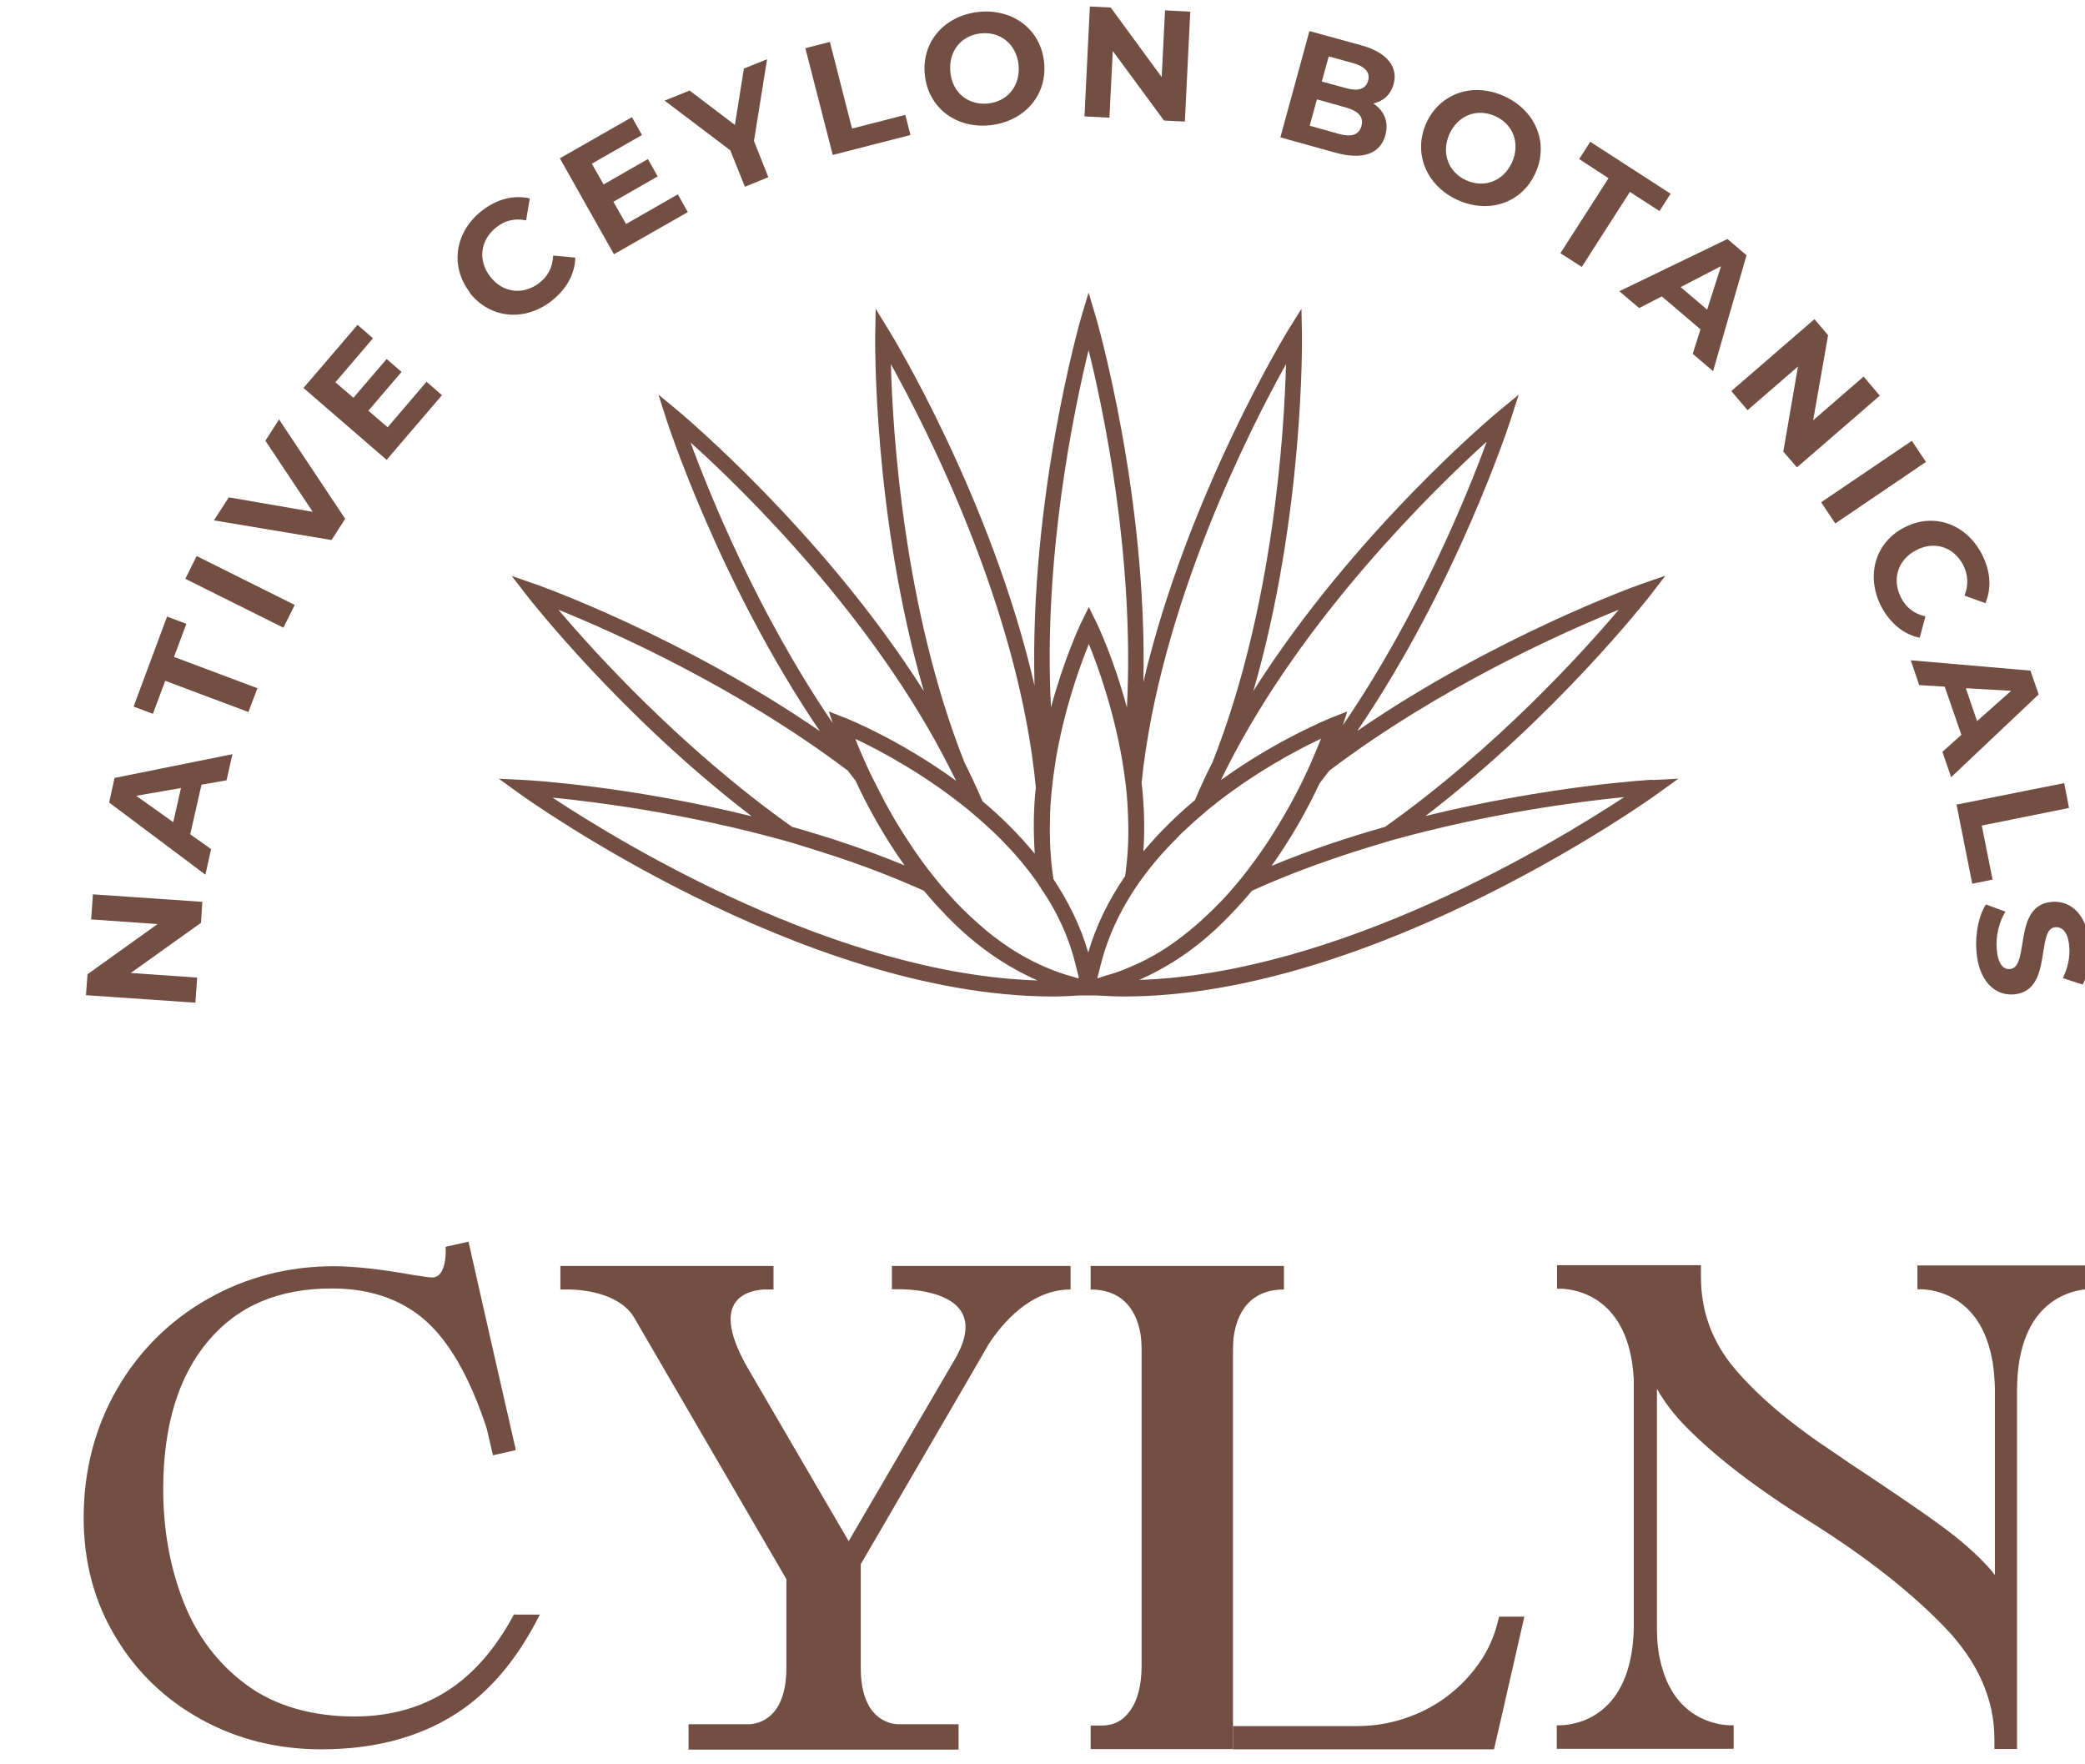 <svg width="143" height="121" viewBox="0 0 143 121" fill="none" xmlns="http://www.w3.org/2000/svg">
<g clip-path="url(#clip0_405_2597)">
<path d="M6.373 61.335L13.876 61.849L13.788 63.286L8.968 66.727L13.523 67.046L13.4 68.766L5.896 68.252L6.002 66.816L10.804 63.375L6.25 63.055L6.373 61.335Z" fill="#734E43"/>
<path d="M13.824 53.797L13.047 57.22L14.477 58.231L14.089 59.987L7.486 55.038L7.857 53.353L15.943 51.722L15.537 53.513L13.824 53.815V53.797ZM12.412 54.045L9.34 54.577L11.882 56.386L12.412 54.045Z" fill="#734E43"/>
<path d="M11.335 46.685L10.487 48.955L9.163 48.458L11.458 42.286L12.782 42.782L11.935 45.053L17.655 47.199L17.037 48.831L11.317 46.685H11.335Z" fill="#734E43"/>
<path d="M12.711 39.696L13.488 38.135L20.214 41.488L19.437 43.048L12.711 39.696Z" fill="#734E43"/>
<path d="M19.119 28.735L23.674 35.581L22.738 37.036L14.67 35.688L15.694 34.109L21.449 35.103L18.201 30.225L19.137 28.771L19.119 28.735Z" fill="#734E43"/>
<path d="M29.253 26.181L30.312 27.103L26.517 31.538L20.814 26.607L24.522 22.279L25.581 23.201L23.004 26.217L24.239 27.281L26.517 24.62L27.541 25.507L25.263 28.168L26.587 29.303L29.253 26.181Z" fill="#734E43"/>
<path d="M32.22 20.044C30.825 18.235 31.214 15.876 33.068 14.44C34.091 13.641 35.239 13.358 36.334 13.606L36.086 15.114C35.327 14.954 34.639 15.114 34.056 15.575C32.944 16.444 32.75 17.845 33.615 18.962C34.48 20.098 35.874 20.257 36.987 19.406C37.587 18.945 37.905 18.306 37.94 17.526L39.458 17.668C39.423 18.803 38.858 19.831 37.816 20.647C35.963 22.084 33.597 21.854 32.202 20.062L32.22 20.044Z" fill="#734E43"/>
<path d="M46.484 13.322L47.173 14.546L42.106 17.437L38.398 10.857L43.342 8.036L44.03 9.26L40.588 11.229L41.4 12.648L44.436 10.91L45.107 12.098L42.071 13.836L42.936 15.362L46.502 13.322H46.484Z" fill="#734E43"/>
<path d="M51.709 9.668L52.698 12.151L51.091 12.808L50.085 10.307L45.583 6.901L47.295 6.21L50.403 8.569L51.02 4.702L52.609 4.063L51.709 9.686V9.668Z" fill="#734E43"/>
<path d="M55.241 3.301L56.918 2.875L58.437 8.817L62.091 7.877L62.444 9.26L57.113 10.626L55.241 3.319V3.301Z" fill="#734E43"/>
<path d="M63.432 5.145C63.185 2.911 64.738 1.084 67.104 0.818C69.452 0.569 71.376 2.006 71.606 4.258C71.853 6.493 70.282 8.32 67.934 8.586C65.568 8.852 63.661 7.38 63.432 5.145ZM69.858 4.436C69.699 3.017 68.605 2.148 67.263 2.29C65.921 2.432 65.039 3.514 65.18 4.95C65.321 6.387 66.433 7.238 67.775 7.096C69.117 6.954 69.999 5.873 69.858 4.436Z" fill="#734E43"/>
<path d="M81.634 0.8L81.263 8.338L79.833 8.267L76.32 3.496L76.09 8.072L74.378 7.983L74.749 0.445L76.179 0.516L79.674 5.287L79.904 0.711L81.616 0.8H81.634Z" fill="#734E43"/>
<path d="M95.016 9.278C94.663 10.537 93.481 10.999 91.574 10.467L87.814 9.42L89.808 2.13L93.357 3.106C95.175 3.603 95.899 4.631 95.581 5.766C95.387 6.494 94.858 6.955 94.187 7.097C94.928 7.576 95.264 8.356 95.016 9.26V9.278ZM93.375 8.64C93.551 8.019 93.163 7.611 92.28 7.363L90.32 6.813L89.826 8.622L91.786 9.172C92.651 9.42 93.198 9.278 93.375 8.64ZM91.132 3.869L90.656 5.589L92.333 6.05C93.145 6.281 93.675 6.103 93.834 5.536C93.993 4.968 93.622 4.56 92.81 4.33L91.132 3.869Z" fill="#734E43"/>
<path d="M97.822 8.444C98.74 6.405 101.018 5.607 103.171 6.6C105.325 7.575 106.243 9.81 105.308 11.868C104.372 13.925 102.112 14.688 99.958 13.712C97.805 12.719 96.904 10.484 97.822 8.444ZM103.701 11.14C104.284 9.828 103.772 8.515 102.553 7.966C101.335 7.416 100.011 7.877 99.411 9.189C98.828 10.502 99.34 11.814 100.559 12.364C101.777 12.914 103.101 12.453 103.701 11.14Z" fill="#734E43"/>
<path d="M110.322 12.222L108.309 10.91L109.068 9.722L114.577 13.287L113.817 14.475L111.787 13.162L108.486 18.306L107.021 17.366L110.322 12.222Z" fill="#734E43"/>
<path d="M116.642 22.598L113.976 20.328L112.423 21.126L111.063 19.973L118.478 16.391L119.785 17.508L117.49 25.454L116.095 24.266L116.625 22.598H116.642ZM117.084 21.233L118.037 18.253L115.265 19.69L117.084 21.233Z" fill="#734E43"/>
<path d="M128.946 27.121L123.244 32.052L122.308 30.97L123.315 25.135L119.854 28.132L118.742 26.82L124.445 21.889L125.38 22.989L124.356 28.824L127.817 25.826L128.929 27.139L128.946 27.121Z" fill="#734E43"/>
<path d="M131.119 30.225L132.09 31.68L125.875 35.901L124.904 34.446L131.136 30.225H131.119Z" fill="#734E43"/>
<path d="M130.589 36.185C132.601 35.12 134.843 35.919 135.92 37.994C136.52 39.147 136.609 40.335 136.167 41.364L134.737 40.849C135.02 40.122 134.984 39.43 134.649 38.756C133.996 37.497 132.654 37.071 131.401 37.745C130.147 38.402 129.741 39.75 130.394 41.009C130.747 41.683 131.295 42.109 132.054 42.268L131.665 43.74C130.571 43.51 129.653 42.765 129.035 41.612C127.958 39.537 128.576 37.231 130.589 36.185Z" fill="#734E43"/>
<path d="M134.526 50.409L133.378 47.092L131.63 46.986L131.048 45.283L139.257 45.993L139.822 47.624L133.82 53.3L133.219 51.562L134.526 50.391V50.409ZM135.603 49.451L137.933 47.376L134.826 47.199L135.603 49.469V49.451Z" fill="#734E43"/>
<path d="M141.569 53.69L141.904 55.411L135.92 56.617L136.661 60.324L135.266 60.608L134.189 55.18L141.569 53.708V53.69Z" fill="#734E43"/>
<path d="M136.203 62.027L137.544 62.523C137.121 63.197 136.873 64.155 136.944 65.06C137.015 66.088 137.385 66.496 137.844 66.461C139.257 66.355 137.986 62.044 140.757 61.849C142.028 61.761 143.176 62.718 143.317 64.865C143.388 65.805 143.229 66.798 142.841 67.525L141.481 67.082C141.834 66.355 141.975 65.609 141.923 64.953C141.852 63.925 141.428 63.552 140.969 63.588C139.592 63.676 140.846 68.004 138.092 68.199C136.838 68.288 135.691 67.312 135.549 65.166C135.461 63.978 135.744 62.736 136.203 62.027Z" fill="#734E43"/>
<path d="M113.323 53.478C113.182 53.478 106.243 53.886 97.769 55.961C106.755 49.079 113.023 41.027 113.129 40.903L114.223 39.483L112.528 40.069C112.37 40.122 102.571 43.616 93.091 50.126C99.994 39.98 103.56 28.93 103.613 28.771L104.16 27.068L102.783 28.203C102.642 28.309 92.879 36.451 85.959 47.394C89.472 35.28 89.295 23.148 89.295 22.971L89.26 21.179L88.307 22.705C88.218 22.864 81.421 33.985 78.42 46.773C78.703 33.95 75.225 21.96 75.172 21.782L74.66 20.062L74.148 21.782C74.095 21.96 70.599 34.109 70.953 47.022C67.987 34.127 61.101 22.864 60.995 22.705L60.06 21.179L60.025 22.971C60.025 23.148 59.848 35.28 63.361 47.394C56.423 36.451 46.678 28.327 46.537 28.203L45.16 27.068L45.707 28.771C45.76 28.93 49.326 39.98 56.229 50.143C46.766 43.634 36.95 40.14 36.791 40.087L35.097 39.501L36.191 40.92C36.297 41.044 42.564 49.097 51.55 55.979C43.076 53.886 36.12 53.495 35.997 53.495L34.214 53.407L35.661 54.453C35.856 54.595 54.958 68.341 72.224 68.341C72.841 68.341 73.442 68.305 74.042 68.27C74.113 68.27 74.201 68.27 74.272 68.27C74.307 68.27 74.342 68.27 74.377 68.27C74.466 68.27 74.572 68.27 74.66 68.27C74.784 68.27 74.889 68.27 75.013 68.27C75.013 68.27 75.013 68.27 75.031 68.27C75.101 68.27 75.172 68.27 75.225 68.27C75.843 68.305 76.461 68.341 77.096 68.341C94.362 68.341 113.464 54.595 113.658 54.453L115.106 53.407L113.323 53.495V53.478ZM111.028 41.807C108.539 44.751 102.554 51.349 94.998 56.706C92.438 57.433 89.807 58.302 87.212 59.384C88.642 57.38 89.737 55.358 90.513 53.708C90.725 53.425 90.955 53.141 91.167 52.857C98.811 47.075 107.356 43.297 111.045 41.807H111.028ZM101.953 30.331C100.629 33.932 97.31 42.126 92.102 49.735L92.403 48.795L91.361 49.203C91.061 49.327 87.6 50.728 83.84 53.425C83.805 53.442 83.769 53.478 83.734 53.495C83.858 53.229 83.999 52.981 84.123 52.715C89.366 42.304 98.387 33.542 101.936 30.314L101.953 30.331ZM88.201 24.975C88.077 29.657 87.336 41.701 83.169 52.254C82.728 53.123 82.322 53.992 81.951 54.879C80.715 55.908 79.515 57.078 78.42 58.391C78.526 56.777 78.473 55.18 78.297 53.673C79.55 41.523 85.747 29.374 88.201 24.975ZM74.66 24C75.684 28.132 77.82 38.242 77.29 48.529C76.39 45.177 75.278 42.836 75.154 42.605L74.678 41.63L74.201 42.605C74.077 42.836 72.983 45.177 72.082 48.511C71.535 38.242 73.654 28.132 74.66 24.017V24ZM61.101 24.975C63.573 29.427 69.876 41.754 71.041 53.992C70.882 55.464 70.864 57.007 70.97 58.55C69.858 57.202 68.64 55.996 67.386 54.95C66.998 54.045 66.574 53.141 66.133 52.254C61.967 41.701 61.225 29.64 61.101 24.975ZM47.349 30.331C50.915 33.542 59.936 42.321 65.162 52.733C65.303 53.017 65.444 53.283 65.586 53.566C65.55 53.531 65.515 53.513 65.48 53.478C61.702 50.746 58.188 49.31 57.888 49.203L56.847 48.795L57.111 49.593C51.956 42.02 48.673 33.914 47.349 30.314V30.331ZM38.274 41.807C41.964 43.297 50.491 47.075 58.153 52.857C58.33 53.087 58.506 53.318 58.683 53.549C59.459 55.234 60.572 57.291 62.037 59.349C59.459 58.284 56.847 57.415 54.322 56.706C46.766 51.349 40.781 44.751 38.292 41.807H38.274ZM37.904 54.702C40.94 55.003 47.102 55.783 53.846 57.664C54.375 57.806 54.905 57.983 55.434 58.142C56.123 58.355 56.794 58.568 57.482 58.799C59.459 59.455 61.419 60.218 63.361 61.087C63.732 61.53 64.12 61.974 64.526 62.399C64.826 62.718 65.127 63.038 65.444 63.339C65.762 63.658 66.115 63.96 66.451 64.262C67.845 65.45 69.417 66.479 71.164 67.241C57.447 66.816 42.759 57.912 37.921 54.719L37.904 54.702ZM73.954 67.099C73.812 67.064 73.671 67.011 73.548 66.975C73.23 66.887 72.93 66.798 72.63 66.692C71.429 66.266 70.317 65.698 69.275 65.024C68.869 64.758 68.481 64.474 68.11 64.191C67.739 63.907 67.386 63.605 67.033 63.286C66.698 62.985 66.362 62.683 66.045 62.364C65.656 61.974 65.285 61.583 64.932 61.175C64.65 60.856 64.385 60.555 64.138 60.235C63.414 59.349 62.779 58.444 62.196 57.539C61.702 56.777 61.243 56.032 60.854 55.305C60.748 55.109 60.625 54.897 60.536 54.702C60.307 54.276 60.095 53.85 59.901 53.46C59.83 53.318 59.76 53.176 59.689 53.034C59.601 52.839 59.495 52.626 59.407 52.431C59.106 51.757 58.842 51.154 58.665 50.675C60.289 51.438 63.414 53.087 66.451 55.571C66.486 55.606 66.539 55.642 66.574 55.677C66.874 55.925 67.157 56.174 67.457 56.44C67.457 56.44 67.457 56.44 67.475 56.458C67.757 56.706 68.04 56.972 68.322 57.238C68.463 57.38 68.605 57.522 68.746 57.664C69.611 58.55 70.423 59.49 71.147 60.537C71.182 60.59 71.217 60.643 71.253 60.697C71.376 60.892 71.5 61.087 71.623 61.264C71.765 61.495 71.924 61.725 72.065 61.974C72.824 63.268 73.406 64.669 73.777 66.177C73.777 66.23 73.812 66.284 73.812 66.337C73.865 66.585 73.954 66.816 73.989 67.064C73.989 67.064 73.989 67.064 73.971 67.064L73.954 67.099ZM74.625 65.29C74.095 63.463 73.248 61.796 72.241 60.271C72.241 60.218 72.241 60.164 72.224 60.111C72.047 58.852 71.977 57.575 72.012 56.333C72.012 55.606 72.065 54.879 72.135 54.187C72.206 53.495 72.294 52.822 72.4 52.165C72.983 48.653 74.06 45.691 74.678 44.166C75.296 45.691 76.372 48.653 76.973 52.183C77.061 52.733 77.149 53.318 77.22 53.903C77.22 54.01 77.237 54.116 77.255 54.24C77.326 54.95 77.361 55.659 77.379 56.386C77.414 57.61 77.343 58.852 77.167 60.076C77.149 60.111 77.132 60.147 77.096 60.182C76.055 61.725 75.189 63.428 74.642 65.308L74.625 65.29ZM76.708 66.638C76.425 66.745 76.143 66.816 75.86 66.904C75.701 66.958 75.543 67.011 75.366 67.064C75.331 67.064 75.296 67.082 75.26 67.099C75.278 66.958 75.331 66.833 75.366 66.692C75.401 66.55 75.437 66.39 75.472 66.248C75.86 64.687 76.461 63.251 77.237 61.92C77.29 61.832 77.343 61.743 77.396 61.654C77.485 61.495 77.573 61.353 77.679 61.193C77.838 60.945 77.997 60.714 78.156 60.484C78.915 59.419 79.744 58.444 80.645 57.557C80.768 57.433 80.892 57.291 81.016 57.167C81.298 56.901 81.58 56.653 81.863 56.386C81.863 56.386 81.88 56.369 81.898 56.351C82.181 56.103 82.481 55.854 82.763 55.606C82.799 55.571 82.852 55.535 82.887 55.5C85.906 53.034 88.995 51.42 90.602 50.658C90.408 51.136 90.16 51.757 89.843 52.467C89.737 52.697 89.631 52.928 89.525 53.158C89.472 53.265 89.419 53.389 89.366 53.495C89.172 53.886 88.96 54.311 88.73 54.737C88.607 54.968 88.501 55.18 88.36 55.411C87.954 56.138 87.495 56.901 87 57.664C86.435 58.515 85.817 59.384 85.129 60.235C84.864 60.555 84.599 60.874 84.317 61.193C83.964 61.601 83.575 61.991 83.187 62.382C82.869 62.683 82.551 62.985 82.216 63.286C81.863 63.588 81.492 63.907 81.121 64.191C80.751 64.474 80.362 64.758 79.956 65.024C78.95 65.68 77.855 66.213 76.708 66.638ZM78.085 67.224C79.833 66.461 81.404 65.45 82.781 64.262C83.134 63.96 83.469 63.658 83.787 63.339C84.105 63.038 84.405 62.718 84.705 62.399C85.111 61.974 85.5 61.53 85.87 61.087C87.83 60.2 89.825 59.437 91.82 58.763C92.508 58.533 93.179 58.32 93.868 58.107C94.397 57.947 94.927 57.788 95.457 57.628C102.201 55.748 108.362 54.968 111.399 54.666C106.544 57.859 91.785 66.78 78.085 67.206V67.224Z" fill="#734E43"/>
<path d="M84.565 116.602V92.552C84.565 92.285 84.582 92.037 84.6 91.789C84.741 90.6 85.341 88.437 88.06 88.437V86.823H74.802V88.437C77.52 88.437 78.138 90.618 78.262 91.807C78.28 92.037 78.297 92.285 78.297 92.534V92.552V114.226C78.297 115.556 78.032 116.602 77.503 117.33C77.008 118.021 76.373 118.341 75.561 118.341H74.802V119.955H84.565V116.585V116.602Z" fill="#734E43"/>
<path d="M102.818 110.873L102.712 111.281C102.465 112.292 102.024 113.25 101.406 114.119C100.788 114.988 100.046 115.751 99.181 116.389C98.316 117.028 97.345 117.525 96.304 117.862C95.28 118.199 94.203 118.376 93.126 118.376H84.564V119.972H102.465L102.836 118.376L104.548 110.873H102.836H102.818Z" fill="#734E43"/>
<path d="M131.507 86.805V88.419H131.79C132.708 88.454 135.744 88.88 136.592 93.048C136.627 93.19 136.645 93.35 136.68 93.509C136.698 93.687 136.733 93.882 136.75 94.059C136.786 94.467 136.821 94.893 136.821 95.371V108.018C136.592 107.716 136.344 107.432 136.062 107.149C135.215 106.262 134.138 105.357 132.849 104.435C131.578 103.513 129.548 102.129 126.811 100.32L125.805 99.628C122.892 97.713 120.597 95.779 118.99 93.882C117.437 92.055 116.66 89.944 116.66 87.585V86.769H106.791V88.383H107.074C108.098 88.419 111.734 88.951 112.052 94.556C112.052 95.017 112.052 95.478 112.052 95.992V111.725C111.893 117.72 108.115 118.287 107.056 118.323H106.773V119.937H118.902V118.323H118.619C117.701 118.287 114.753 117.862 113.87 113.889C113.8 113.605 113.747 113.303 113.712 112.984C113.659 112.505 113.641 112.008 113.641 111.476V95.247C114.153 96.152 114.824 97.039 115.671 97.89C117.701 99.948 120.544 102.129 124.145 104.364C127.994 106.776 131.101 109.224 133.414 111.636C135.656 113.977 136.786 116.549 136.786 119.245V119.954H138.339V95.371C138.339 89.022 142.276 88.436 143.353 88.401H143.636V86.787H131.507V86.805Z" fill="#734E43"/>
<path d="M61.172 86.805V88.419H61.879C63.644 88.472 67.916 89.04 65.498 93.208L59.036 104.275L58.206 105.694L53.934 98.369L51.339 93.917C48.638 89.288 51.039 88.543 52.345 88.436H53.051V86.822H38.434V88.436H39.122C40.305 88.472 42.688 88.791 43.589 90.529L53.934 108.301V114.385C53.934 117.897 51.957 118.234 51.374 118.252H47.225V119.99H65.745V118.252H61.596C61.014 118.234 59.036 117.897 59.036 114.385V107.255L59.089 107.184L67.21 93.225L67.81 92.179C68.728 90.778 70.67 88.436 73.424 88.436V86.822H61.155L61.172 86.805Z" fill="#734E43"/>
<path d="M35.256 110.713C34.285 112.523 33.12 114.048 31.725 115.201C29.695 116.868 27.206 117.719 24.311 117.719C21.415 117.719 18.855 116.992 16.913 115.556C14.954 114.119 13.506 112.203 12.588 109.862C11.652 107.485 11.194 104.878 11.194 102.129C11.194 97.801 12.235 94.378 14.283 91.966C16.331 89.536 19.12 88.365 22.775 88.365C25.582 88.365 27.877 89.234 29.572 90.937C31.072 92.445 32.343 94.804 33.385 97.979L33.809 99.805L35.38 99.451L33.632 91.788L32.308 85.935C32.308 85.935 32.308 85.935 32.308 85.918L32.132 85.155L30.56 85.51C30.56 85.51 30.648 86.592 30.278 87.213C30.119 87.478 29.889 87.656 29.501 87.603C29.395 87.603 28.971 87.532 28.247 87.425C26.058 87.035 24.258 86.84 22.881 86.84C19.756 86.84 16.843 87.603 14.23 89.093C11.617 90.582 9.516 92.675 8.016 95.283C6.515 97.89 5.738 100.852 5.738 104.098C5.738 107.095 6.462 109.844 7.91 112.239C9.34 114.651 11.317 116.549 13.789 117.915C16.26 119.28 19.032 119.972 22.033 119.972C25.917 119.972 29.201 119.032 31.831 117.152C33.932 115.644 35.645 113.48 37.022 110.731H35.309L35.256 110.713Z" fill="#734E43"/>
</g>
<defs>
<clipPath id="clip0_405_2597">
<rect width="143" height="121" fill="white"/>
</clipPath>
</defs>
</svg>
